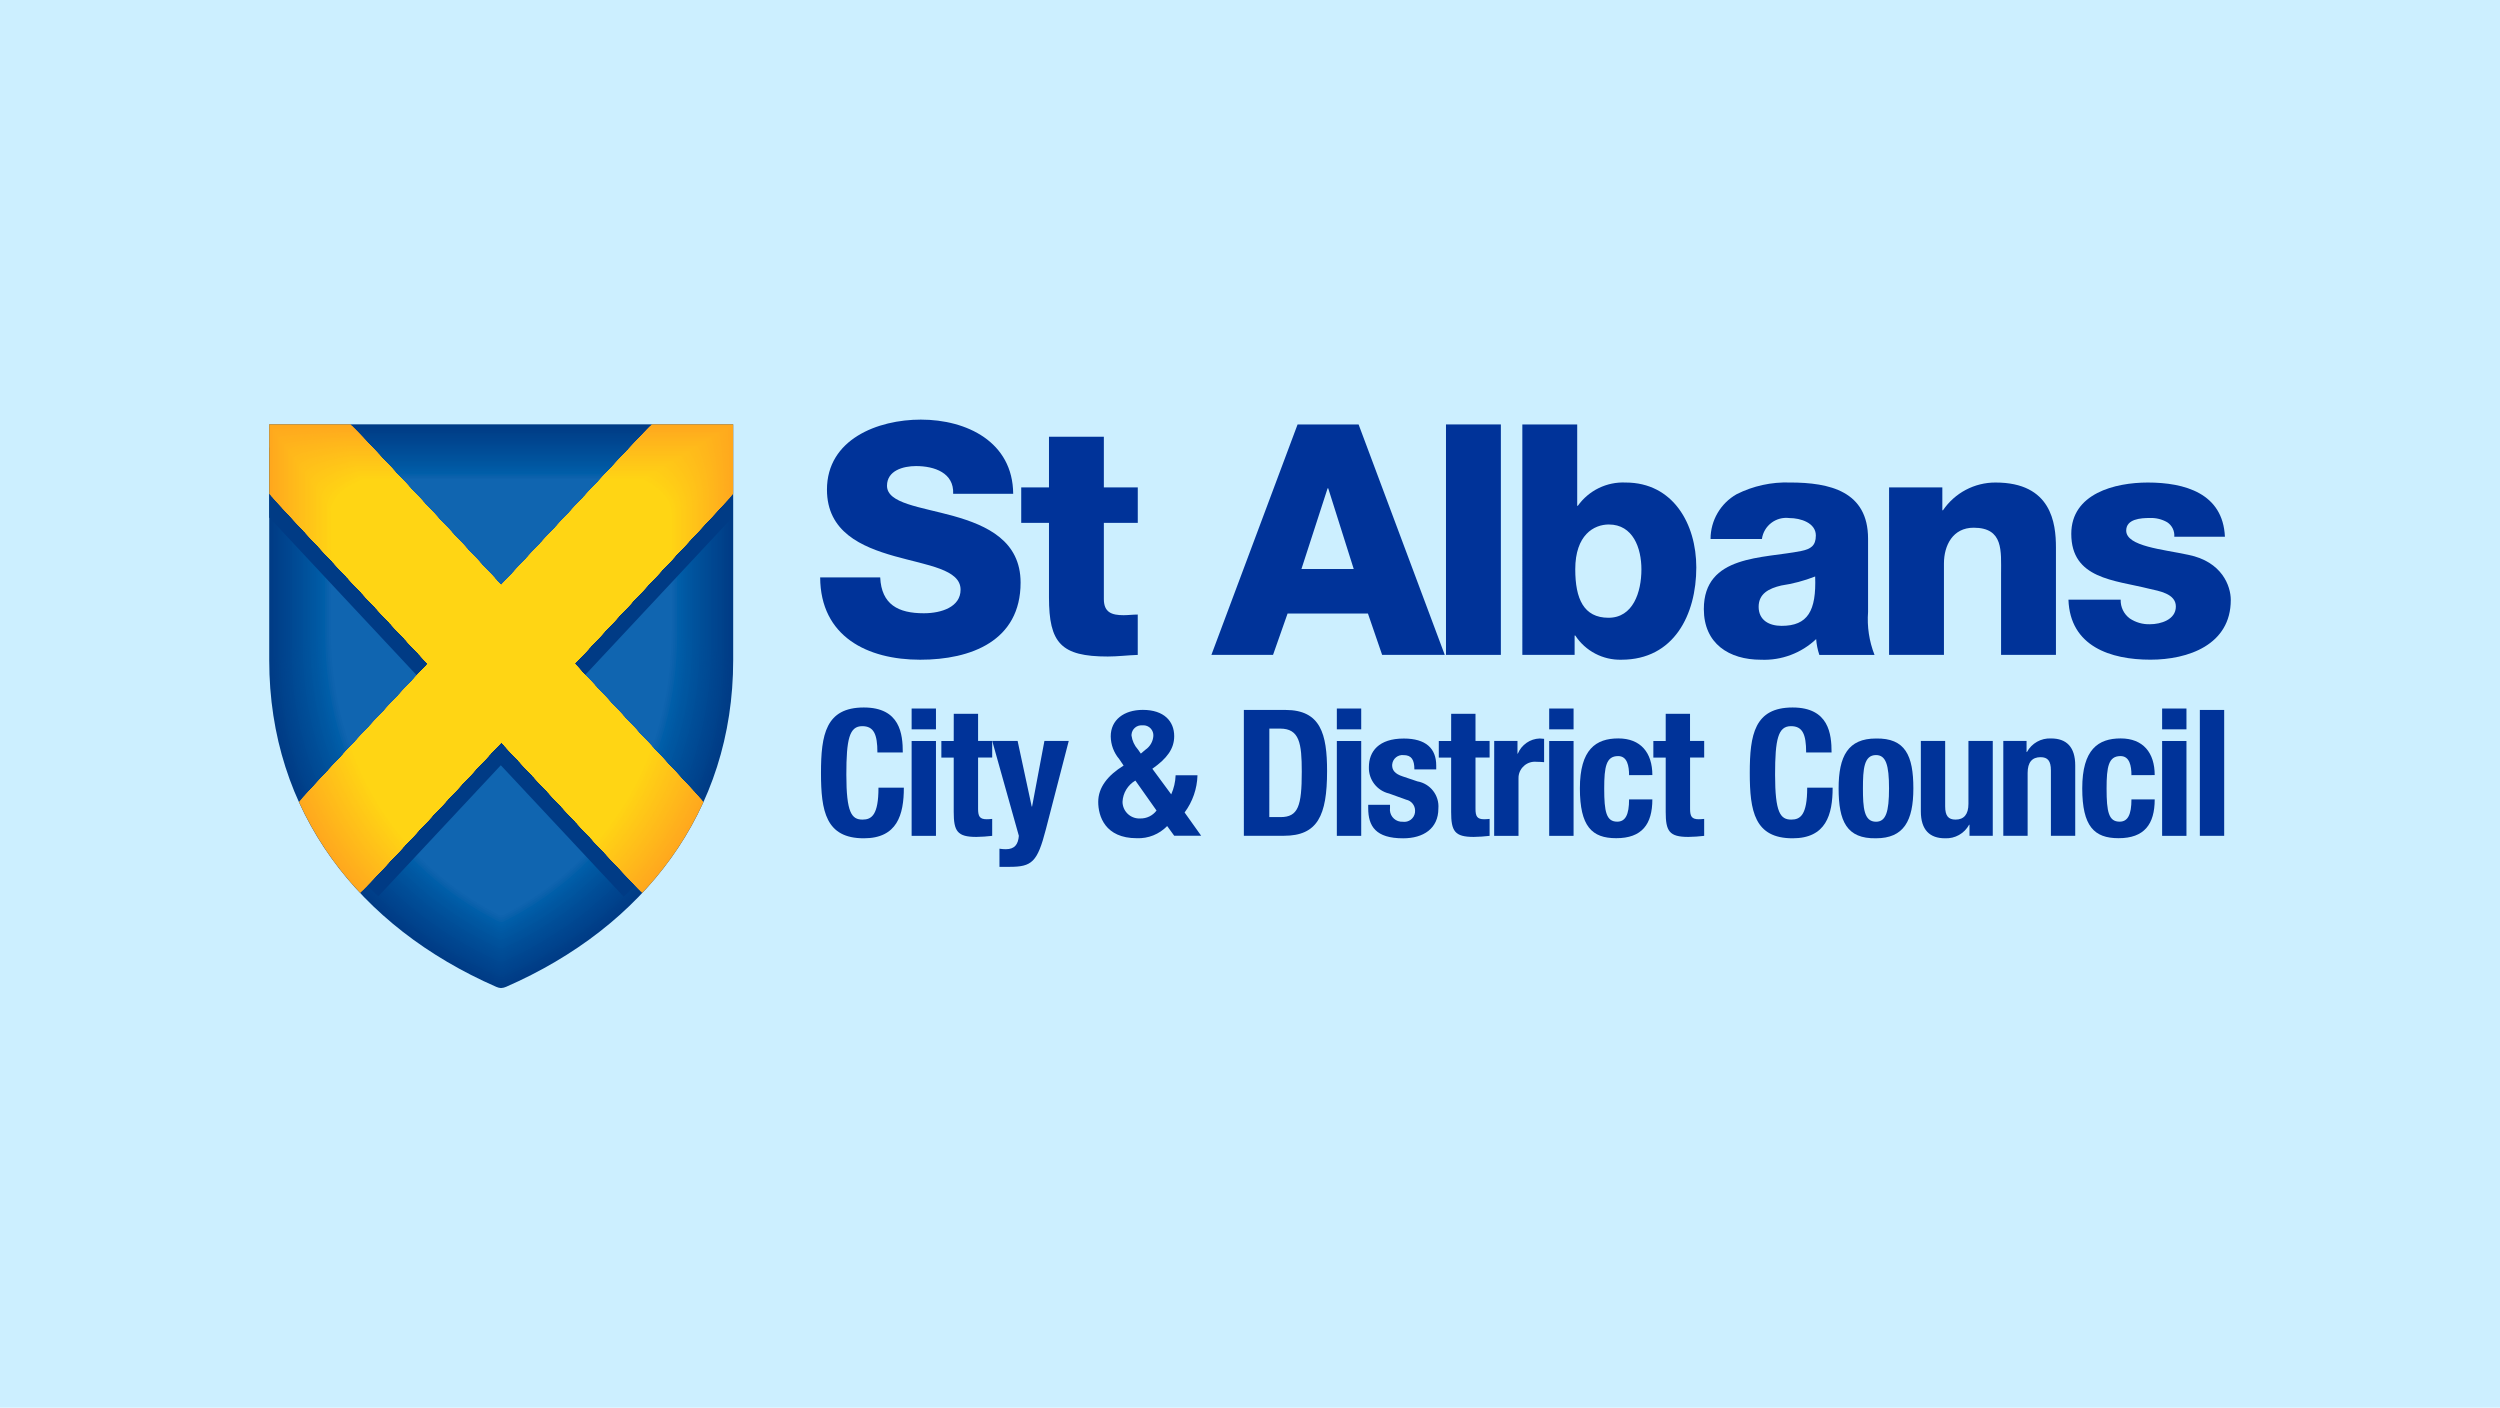 <?xml version="1.0" encoding="utf-8"?>
<!-- Generator: Adobe Illustrator 26.0.1, SVG Export Plug-In . SVG Version: 6.00 Build 0)  -->
<svg version="1.1"
	 id="svg9020" xmlns:cc="http://creativecommons.org/ns#" xmlns:dc="http://purl.org/dc/elements/1.1/" xmlns:inkscape="http://www.inkscape.org/namespaces/inkscape" xmlns:rdf="http://www.w3.org/1999/02/22-rdf-syntax-ns#" xmlns:sodipodi="http://sodipodi.sourceforge.net/DTD/sodipodi-0.dtd" xmlns:svg="http://www.w3.org/2000/svg"
	 xmlns="http://www.w3.org/2000/svg" xmlns:xlink="http://www.w3.org/1999/xlink" x="0px" y="0px" viewBox="0 0 650 366"
	 style="enable-background:new 0 0 650 366;" xml:space="preserve">
<style type="text/css">
	.st0{fill:#CCEFFF;}
	.st1{fill:#003B85;}
	.st2{fill:#003C86;}
	.st3{fill:#003D87;}
	.st4{fill:#003E88;}
	.st5{fill:#003F89;}
	.st6{fill:#00418A;}
	.st7{fill:#00428C;}
	.st8{fill:#00438D;}
	.st9{fill:#00448E;}
	.st10{fill:#00458F;}
	.st11{fill:#004690;}
	.st12{fill:#004791;}
	.st13{fill:#004993;}
	.st14{fill:#004A94;}
	.st15{fill:#004B95;}
	.st16{fill:#004C96;}
	.st17{fill:#004D97;}
	.st18{fill:#004E98;}
	.st19{fill:#00509A;}
	.st20{fill:#00519B;}
	.st21{fill:#00529C;}
	.st22{fill:#00539D;}
	.st23{fill:#00559F;}
	.st24{fill:#0056A0;}
	.st25{fill:#0057A1;}
	.st26{fill:#0058A3;}
	.st27{fill:#005AA4;}
	.st28{fill:#005BA6;}
	.st29{fill:#005DA7;}
	.st30{fill:#005EA9;}
	.st31{fill:#0760AA;}
	.st32{fill:#0B61AC;}
	.st33{fill:#0E63AE;}
	.st34{fill:#1065B0;}
	.st35{clip-path:url(#SVGID_00000084500044302257957570000015034532367053774748_);}
	.st36{fill:#FFA81D;}
	.st37{fill:#FFA91D;}
	.st38{fill:#FFAB1D;}
	.st39{fill:#FFAC1D;}
	.st40{fill:#FFAD1D;}
	.st41{fill:#FFAF1D;}
	.st42{fill:#FFB01C;}
	.st43{fill:#FFB11C;}
	.st44{fill:#FFB31C;}
	.st45{fill:#FFB41C;}
	.st46{fill:#FFB61B;}
	.st47{fill:#FFB71B;}
	.st48{fill:#FFB81B;}
	.st49{fill:#FFBA1B;}
	.st50{fill:#FFBB1A;}
	.st51{fill:#FFBC1A;}
	.st52{fill:#FFBE1A;}
	.st53{fill:#FFBF1A;}
	.st54{fill:#FFC019;}
	.st55{fill:#FFC219;}
	.st56{fill:#FFC319;}
	.st57{fill:#FFC418;}
	.st58{fill:#FFC618;}
	.st59{fill:#FFC718;}
	.st60{fill:#FFC817;}
	.st61{fill:#FFCA17;}
	.st62{fill:#FFCB17;}
	.st63{fill:#FFCC16;}
	.st64{fill:#FFCE16;}
	.st65{fill:#FFCF15;}
	.st66{fill:#FFD015;}
	.st67{fill:#FFD215;}
	.st68{fill:#FFD314;}
	.st69{fill:#FFD514;}
	.st70{fill:#003399;}
</style>
<rect y="0" class="st0" width="650" height="366"/>
<sodipodi:namedview  bordercolor="#666666" borderopacity="1.0" fit-margin-bottom="0.5" fit-margin-left="0.5" fit-margin-right="0.5" fit-margin-top="0.5" id="base" inkscape:current-layer="layer1" inkscape:cx="948.72287" inkscape:cy="823.71716" inkscape:document-units="px" inkscape:pageopacity="0.0" inkscape:pageshadow="2" inkscape:window-height="1028" inkscape:window-maximized="1" inkscape:window-width="1920" inkscape:window-x="-8" inkscape:window-y="-8" inkscape:zoom="0.35" pagecolor="#ffffff" showgrid="false">
	</sodipodi:namedview>
<g id="Group_6469" transform="translate(616.909 -131.895)">
	<path id="Path_567" class="st1" d="M-486.593,388.796c-0.436-0.024-0.864-0.129-1.263-0.309
		c-35.696-15.6-59.054-45.444-59.054-84.92v-61.344h120.63v61.331c0,39.476-23.355,69.32-59.051,84.92
		c-0.399,0.179-0.828,0.284-1.265,0.309"/>
	<path id="Path_568" class="st2" d="M-486.593,388.223c-0.433-0.024-0.859-0.128-1.254-0.306
		c-35.407-15.539-58.577-45.27-58.577-84.592v-60.647h119.662v60.647c0,39.321-23.156,69.049-58.577,84.592
		c-0.396,0.178-0.821,0.282-1.254,0.306"/>
	<path id="Path_569" class="st3" d="M-486.596,387.649c-0.429-0.024-0.851-0.126-1.243-0.303
		c-35.123-15.479-58.103-45.091-58.103-84.258v-59.985h118.692v59.985c0,39.167-22.977,68.779-58.103,84.258
		c-0.392,0.177-0.814,0.28-1.243,0.303"/>
	<path id="Path_570" class="st4" d="M-486.593,387.082c-0.426-0.024-0.844-0.128-1.232-0.306
		c-34.836-15.418-57.615-44.915-57.615-83.924v-59.313h117.71v59.313c0,39.01-22.79,68.506-57.615,83.924
		c-0.389,0.178-0.808,0.282-1.235,0.306"/>
	<path id="Path_571" class="st5" d="M-486.596,386.508c-0.423-0.024-0.838-0.127-1.224-0.303
		c-34.547-15.357-57.151-44.735-57.151-83.594v-58.635h116.751v58.635c0,38.869-22.605,68.236-57.151,83.594
		c-0.386,0.177-0.801,0.28-1.224,0.303"/>
	<path id="Path_572" class="st6" d="M-486.593,385.932c-0.42-0.024-0.831-0.127-1.213-0.303
		c-34.263-15.294-56.677-44.559-56.677-83.252v-57.97h115.781v57.962c0,38.704-22.417,67.969-56.677,83.252
		c-0.382,0.176-0.793,0.279-1.213,0.303"/>
	<path id="Path_573" class="st7" d="M-486.593,385.361c-0.417-0.024-0.826-0.127-1.205-0.303
		c-33.973-15.233-56.201-44.383-56.201-82.929v-57.289h114.81v57.289c0,38.549-22.227,67.696-56.201,82.929
		c-0.379,0.176-0.788,0.279-1.205,0.303"/>
	<path id="Path_574" class="st8" d="M-486.596,384.788c-0.413-0.024-0.818-0.126-1.194-0.3
		c-33.687-15.162-55.729-44.206-55.729-82.601V245.275h113.851v56.611c0,38.395-22.053,67.426-55.726,82.601
		c-0.375,0.175-0.78,0.277-1.194,0.3"/>
	<path id="Path_575" class="st9" d="M-486.593,384.214c-0.409-0.024-0.811-0.125-1.183-0.298
		c-33.4-15.112-55.252-44.024-55.252-82.268v-55.95h112.872v55.961c0,38.243-21.852,67.156-55.255,82.268
		c-0.372,0.173-0.773,0.274-1.183,0.298"/>
	<path id="Path_576" class="st10" d="M-486.596,383.641c-0.406-0.024-0.804-0.125-1.172-0.298
		c-33.113-15.052-54.778-43.85-54.778-81.937v-55.269h111.902v55.269c0,38.086-21.665,66.885-54.778,81.937
		c-0.369,0.173-0.768,0.274-1.174,0.298"/>
	<path id="Path_577" class="st11" d="M-486.593,383.065c-0.403-0.023-0.798-0.123-1.163-0.295
		c-32.827-14.991-54.307-43.669-54.307-81.598v-54.582h110.932v54.582c0,37.935-21.477,66.612-54.307,81.598
		c-0.365,0.172-0.76,0.272-1.163,0.295"/>
	<path id="Path_578" class="st12" d="M-486.593,382.497c-0.399-0.024-0.791-0.124-1.152-0.295
		c-32.529-14.93-53.83-43.495-53.83-81.272v-53.923h109.964v53.926c0,37.767-21.29,66.342-53.83,81.272
		c-0.362,0.171-0.753,0.271-1.152,0.295"/>
	<path id="Path_579" class="st13" d="M-486.593,381.921c-0.396-0.024-0.783-0.124-1.141-0.295
		c-32.253-14.867-53.353-43.316-53.353-80.942V247.439h108.994v53.248c0,37.626-21.102,66.072-53.355,80.942
		c-0.358,0.171-0.745,0.271-1.141,0.295"/>
	<path id="Path_580" class="st14" d="M-486.593,381.35c-0.393-0.024-0.778-0.124-1.133-0.295
		c-31.977-14.806-52.879-43.139-52.879-80.611v-52.57h108.023v52.573c0,37.472-20.912,65.805-52.879,80.611
		c-0.355,0.171-0.74,0.271-1.133,0.295"/>
	<path id="Path_581" class="st15" d="M-486.596,380.777c-0.389-0.024-0.77-0.123-1.122-0.292
		c-31.68-14.748-52.405-42.96-52.405-80.277v-51.9h107.053v51.895c0,37.317-20.727,65.529-52.405,80.277
		c-0.351,0.169-0.733,0.269-1.122,0.292"/>
	<path id="Path_582" class="st16" d="M-486.593,380.204c-0.383-0.024-0.757-0.123-1.103-0.289
		c-31.393-14.685-51.93-42.784-51.93-79.944v-51.23h106.08v51.227c0,37.163-20.537,65.262-51.928,79.944
		c-0.345,0.167-0.72,0.265-1.103,0.289"/>
	<path id="Path_583" class="st17" d="M-486.593,379.633c-0.383-0.023-0.758-0.122-1.103-0.289
		c-31.104-14.624-51.456-42.605-51.456-79.616v-50.552h105.112v50.555c0,37.011-20.35,64.992-51.456,79.616
		c-0.345,0.168-0.72,0.267-1.103,0.289"/>
	<path id="Path_584" class="st18" d="M-486.593,379.057c-0.382-0.018-0.757-0.112-1.103-0.276
		c-30.82-14.566-50.979-42.428-50.979-79.282v-49.893h104.142v49.882c0,36.854-20.162,64.716-50.982,79.282
		c-0.346,0.164-0.721,0.258-1.103,0.276"/>
	<path id="Path_585" class="st19" d="M-486.593,378.486c-0.375-0.02-0.742-0.113-1.081-0.276
		c-30.53-14.503-50.505-42.249-50.505-78.951v-49.218h103.174v49.204c0,36.703-19.975,64.448-50.508,78.951
		c-0.339,0.162-0.706,0.256-1.081,0.276"/>
	<path id="Path_586" class="st20" d="M-486.596,377.913c-0.371-0.02-0.735-0.114-1.07-0.276
		c-30.244-14.445-50.031-42.075-50.031-78.621v-48.542h102.204v48.534c0,36.545-19.787,64.175-50.031,78.621
		c-0.335,0.162-0.698,0.256-1.07,0.276"/>
	<path id="Path_587" class="st21" d="M-486.59,377.339c-0.369-0.02-0.73-0.114-1.061-0.276
		c-29.957-14.382-49.554-41.902-49.554-78.29v-47.867h101.234v47.859c0,36.388-19.597,63.905-49.557,78.29
		c-0.332,0.162-0.693,0.256-1.061,0.276"/>
	<path id="Path_588" class="st22" d="M-486.596,376.766c-0.365-0.021-0.722-0.114-1.05-0.276
		c-29.67-14.321-49.069-41.717-49.069-77.959v-47.192h100.263v47.183c0,36.239-19.413,63.638-49.069,77.959
		c-0.328,0.161-0.685,0.255-1.05,0.276"/>
	<path id="Path_589" class="st23" d="M-486.593,376.193c-0.361-0.022-0.715-0.116-1.039-0.276
		c-29.384-14.26-48.606-41.543-48.606-77.628v-46.514h99.293v46.511c0,36.085-19.222,63.365-48.606,77.628
		c-0.325,0.161-0.678,0.254-1.039,0.276"/>
	<path id="Path_590" class="st24" d="M-486.593,375.622c-0.359-0.021-0.71-0.115-1.031-0.276
		c-29.985-13.904-48.882-44.252-48.129-77.295V252.208h98.323v45.838c0.752,33.043-18.146,63.392-48.132,77.295
		c-0.322,0.161-0.672,0.255-1.031,0.276"/>
	<path id="Path_591" class="st25" d="M-486.596,375.049c-0.355-0.021-0.703-0.115-1.02-0.276
		c-28.81-14.136-47.658-41.185-47.658-76.961v-45.16h97.35v45.154c0,35.776-18.847,62.825-47.658,76.961
		c-0.318,0.161-0.665,0.255-1.02,0.276"/>
	<path id="Path_592" class="st26" d="M-486.593,374.475c-0.352-0.022-0.695-0.116-1.009-0.276
		c-28.521-14.076-47.184-41.008-47.184-76.636v-44.493h96.382v44.493c0,35.622-18.657,62.552-47.183,76.636
		c-0.314,0.16-0.657,0.254-1.009,0.276"/>
	<path id="Path_593" class="st27" d="M-486.593,373.902c-0.348-0.022-0.688-0.116-0.998-0.276
		c-28.237-14.015-46.709-40.832-46.709-76.299v-43.831h95.414v43.831c0,35.468-18.47,62.282-46.709,76.299
		c-0.31,0.159-0.65,0.253-0.998,0.276"/>
	<path id="Path_594" class="st28" d="M-486.593,373.328c-0.345-0.023-0.682-0.117-0.99-0.276
		c-27.95-13.954-46.232-40.653-46.232-75.966v-43.148h94.444v43.148c0,35.313-18.285,62.012-46.235,75.966
		c-0.307,0.159-0.644,0.253-0.99,0.276"/>
	<path id="Path_595" class="st29" d="M-486.593,372.755c-0.342-0.023-0.675-0.117-0.979-0.276
		c-27.663-13.894-45.761-40.476-45.761-75.635v-42.469h93.474v42.469c0,35.159-18.095,61.75-45.761,75.635
		c-0.304,0.159-0.637,0.252-0.979,0.276"/>
	<path id="Path_596" class="st30" d="M-486.596,372.182c-0.338-0.024-0.668-0.118-0.968-0.276
		c-27.377-13.833-45.284-40.3-45.284-75.304v-41.794h92.506v41.797c0,35.01-17.918,61.474-45.284,75.304
		c-0.3,0.158-0.629,0.252-0.968,0.276"/>
	<path id="Path_597" class="st31" d="M-486.593,371.608c-0.336-0.024-0.662-0.118-0.959-0.276
		c-27.09-13.783-44.807-40.123-44.807-74.982v-41.11h91.522v41.124c0,34.85-17.72,61.198-44.81,74.982
		c-0.297,0.158-0.624,0.252-0.959,0.276"/>
	<path id="Path_598" class="st32" d="M-486.596,371.038c-0.332-0.024-0.655-0.118-0.948-0.276
		c-26.8-13.712-44.333-39.942-44.333-74.643v-40.443h90.562v40.449c0,34.698-17.532,60.923-44.333,74.643
		c-0.293,0.158-0.616,0.252-0.948,0.276"/>
	<path id="Path_599" class="st33" d="M-486.596,370.464c-0.328-0.025-0.648-0.119-0.937-0.276
		c-26.514-13.651-43.859-39.768-43.859-74.309v-39.771h89.592v39.776c0,34.544-17.345,60.647-43.859,74.309
		c-0.29,0.157-0.609,0.251-0.937,0.276"/>
	<path id="Path_600" class="st34" d="M-486.584,369.891c-0.326-0.025-0.642-0.119-0.929-0.276
		c-26.227-13.588-43.385-39.586-43.385-73.976v-39.098h88.624v39.103c0,34.39-17.158,60.388-43.385,73.976
		c-0.286,0.157-0.603,0.251-0.929,0.276"/>
	<path id="Path_601" class="st1" d="M-486.703,290.148l-39.167-41.902h-21.039v18.194l41.188,44.071l-30.299,32.421
		c4.617,8.219,10.511,15.651,17.461,22.02l31.859-34.089l31.961,34.183c6.957-6.357,12.861-13.778,17.494-21.985
		l-30.434-32.565l41.292-44.179v-18.076h-21.147"/>
	<g id="Group_6468" transform="translate(-616.909 132.347)">
		<g>
			<defs>
				<path id="SVGID_1_" d="M169.483,109.876l-39.17,41.902l-39.167-41.902H70v18.078l41.295,44.181l-33.574,35.922
					c3.969,8.71,9.352,16.703,15.931,23.655l36.664-39.225l36.664,39.228c6.58-6.952,11.963-14.945,15.931-23.655
					l-33.576-35.925l41.298-44.187v-18.073"/>
			</defs>
			<clipPath id="SVGID_00000122713176484899814570000007929717856205092482_">
				<use xlink:href="#SVGID_1_"  style="overflow:visible;"/>
			</clipPath>
			
				<g id="Group_6467" transform="translate(0 0)" style="clip-path:url(#SVGID_00000122713176484899814570000007929717856205092482_);">
				<path id="Path_602" class="st36" d="M130.316,256.449c-0.436-0.024-0.864-0.129-1.263-0.309
					C93.357,240.54,70,210.696,70,171.221v-61.344h120.63v61.331c0,39.476-23.355,69.32-59.051,84.92
					c-0.399,0.179-0.828,0.284-1.265,0.309"/>
				<path id="Path_603" class="st37" d="M70.485,110.571c0-0.16,17.133-0.248,17.133-0.248h102.298
					c0,0,0.232,7.002,0.232,17.158v43.501c0,39.321-23.156,69.049-58.577,84.592c-0.396,0.178-0.821,0.282-1.254,0.306
					c-0.433-0.024-0.859-0.128-1.254-0.306c-35.407-15.539-58.577-45.27-58.577-84.592V110.571"/>
				<path id="Path_604" class="st38" d="M70.968,111.252c0-0.317,16.854-0.496,16.854-0.496h101.377
					c0,0,0.46,6.892,0.46,16.89v43.093c0,39.167-22.977,68.779-58.103,84.258
					c-0.392,0.177-0.814,0.28-1.243,0.303c-0.43-0.024-0.851-0.126-1.243-0.303
					c-35.123-15.479-58.103-45.091-58.103-84.258V111.252"/>
				<path id="Path_605" class="st39" d="M71.447,111.936c0-0.477,16.573-0.747,16.573-0.747h100.459
					c0,0,0.689,6.757,0.689,16.626v42.687c0,39.01-22.79,68.506-57.615,83.924
					c-0.389,0.178-0.808,0.282-1.235,0.306c-0.426-0.024-0.844-0.128-1.232-0.306
					c-34.836-15.418-57.615-44.915-57.615-83.924v-58.566"/>
				<path id="Path_606" class="st40" d="M71.938,112.617c0-0.637,16.295-0.992,16.295-0.992h99.538
					c0.646,5.428,0.954,10.892,0.921,16.358v42.279c0,38.869-22.605,68.236-57.151,83.594
					c-0.386,0.177-0.801,0.28-1.224,0.303c-0.423-0.024-0.838-0.127-1.224-0.303
					c-34.547-15.357-57.151-44.735-57.151-83.594v-57.645"/>
				<path id="Path_607" class="st41" d="M72.423,113.297c0-0.794,16.016-1.24,16.016-1.24h98.615
					c0.809,5.325,1.194,10.705,1.152,16.091v41.871c0,38.704-22.415,67.969-56.677,83.252
					c-0.382,0.176-0.793,0.279-1.213,0.303c-0.42-0.024-0.831-0.127-1.213-0.303
					c-34.263-15.294-56.677-44.559-56.677-83.252c0-24.871,0-55.685,0-56.721"/>
				<path id="Path_608" class="st42" d="M72.911,113.981c0-0.954,15.735-1.489,15.735-1.489h97.694
					c0.967,5.218,1.428,10.517,1.378,15.823v41.466c0,38.549-22.227,67.696-56.2,82.929
					c-0.379,0.176-0.788,0.279-1.205,0.303c-0.417-0.024-0.826-0.127-1.205-0.303
					c-33.973-15.233-56.2-44.383-56.2-82.929V113.981"/>
				<path id="Path_609" class="st43" d="M73.394,114.659c0-1.103,15.454-1.734,15.454-1.734h96.776
					c1.128,5.107,1.669,10.326,1.613,15.556v41.055c0,38.395-22.053,67.426-55.726,82.601
					c-0.375,0.175-0.78,0.277-1.194,0.3c-0.413-0.024-0.818-0.126-1.194-0.3
					c-33.687-15.162-55.729-44.206-55.729-82.601v-54.877"/>
				<path id="Path_610" class="st44" d="M73.882,115.346c0-1.274,15.162-1.985,15.162-1.985h95.855
					c1.285,4.994,1.904,10.135,1.841,15.291v40.661c0,38.243-21.852,67.156-55.255,82.268
					c-0.372,0.173-0.773,0.274-1.183,0.298c-0.409-0.024-0.811-0.125-1.183-0.298
					c-33.4-15.112-55.252-44.024-55.252-82.268v-53.968"/>
				<path id="Path_611" class="st45" d="M74.364,116.024c0-1.431,14.886-2.233,14.886-2.233h94.938
					c1.44,4.876,2.138,9.94,2.07,15.024v40.248c0,38.086-21.665,66.885-54.778,81.937
					c-0.369,0.173-0.768,0.274-1.174,0.298c-0.406-0.024-0.804-0.125-1.172-0.298
					c-33.113-15.052-54.778-43.85-54.778-81.937c0-23.217,0-51.167,0-53.036"/>
				<path id="Path_612" class="st46" d="M74.849,116.707c0-1.591,14.61-2.481,14.61-2.481h94.003
					c1.596,4.754,2.374,9.745,2.302,14.759v39.837c0,37.935-21.477,66.612-54.307,81.598
					c-0.365,0.172-0.76,0.272-1.163,0.295c-0.403-0.023-0.798-0.123-1.163-0.295
					c-32.827-14.991-54.307-43.669-54.307-81.598v-52.101"/>
				<path id="Path_613" class="st47" d="M75.332,117.386c0-1.75,14.335-2.729,14.335-2.729h93.096
					c1.747,4.63,2.606,9.547,2.531,14.495v39.421c0,37.767-21.29,66.342-53.83,81.272
					c-0.362,0.171-0.753,0.271-1.152,0.295c-0.399-0.024-0.791-0.124-1.152-0.295
					c-32.529-14.93-53.83-43.495-53.83-81.272v-51.186"/>
				<path id="Path_614" class="st48" d="M75.819,118.069c0-1.908,14.059-2.977,14.059-2.977h92.175
					c1.895,4.5,2.834,9.345,2.757,14.227V168.34c0,37.626-21.102,66.072-53.355,80.942
					c-0.358,0.171-0.745,0.271-1.141,0.295c-0.396-0.024-0.783-0.124-1.141-0.295
					C96.919,234.415,75.819,205.966,75.819,168.34V118.069"/>
				<path id="Path_615" class="st49" d="M76.305,118.75c0-2.065,13.783-3.225,13.783-3.225h91.246
					c2.043,4.366,3.066,9.14,2.991,13.96v38.613c0,37.472-20.912,65.805-52.879,80.611
					c-0.355,0.171-0.74,0.271-1.133,0.295c-0.393-0.024-0.778-0.124-1.133-0.295
					c-31.977-14.806-52.879-43.139-52.879-80.611v-49.345"/>
				<path id="Path_616" class="st50" d="M76.787,119.431c0-2.225,13.508-3.471,13.508-3.471h90.334
					c2.186,4.229,3.293,8.932,3.223,13.692v38.202c0,37.317-20.727,65.529-52.405,80.277
					c-0.351,0.169-0.733,0.269-1.122,0.292c-0.389-0.024-0.77-0.123-1.122-0.292
					c-31.68-14.748-52.405-42.96-52.405-80.277c0-21.149,0-45.524,0-48.429"/>
				<path id="Path_617" class="st51" d="M77.272,120.115c0-2.385,13.232-3.721,13.232-3.721h89.41
					c2.325,4.088,3.517,8.722,3.454,13.425v37.802c0,37.163-20.537,65.262-51.928,79.944
					c-0.345,0.167-0.72,0.265-1.103,0.289c-0.383-0.024-0.757-0.123-1.103-0.289
					c-31.393-14.685-51.93-42.784-51.93-79.944c0-20.736,0-44.383,0-47.506"/>
				<path id="Path_618" class="st52" d="M77.76,120.796c0-2.544,12.94-3.97,12.94-3.97h88.489
					c2.458,3.946,3.736,8.512,3.683,13.16v37.392c0,37.011-20.35,64.992-51.456,79.616
					c-0.345,0.168-0.72,0.267-1.103,0.289c-0.383-0.023-0.758-0.122-1.103-0.289
					c-31.104-14.624-51.456-42.605-51.456-79.616v-46.588"/>
				<path id="Path_619" class="st53" d="M78.243,121.477c0-2.701,12.659-4.218,12.659-4.218h87.572
					c2.587,3.799,3.952,8.297,3.912,12.893v36.986c0,36.854-20.162,64.716-50.982,79.282
					c-0.346,0.164-0.721,0.258-1.103,0.276c-0.382-0.018-0.757-0.112-1.103-0.276
					c-30.82-14.566-50.979-42.428-50.979-79.282c0-19.909,0-42.136,0-45.664"/>
				<path id="Path_620" class="st54" d="M78.73,122.16c0-2.861,12.38-4.466,12.38-4.466h86.651
					c2.71,3.65,4.161,8.08,4.135,12.626v36.578c0,36.703-19.975,64.448-50.508,78.951
					c-0.339,0.163-0.706,0.256-1.081,0.276c-0.375-0.02-0.742-0.113-1.081-0.276
					c-30.53-14.503-50.505-42.249-50.505-78.951v-44.741"/>
				<path id="Path_621" class="st55" d="M79.216,122.838c0-3.019,12.102-4.711,12.102-4.711h85.733
					c2.831,3.498,4.375,7.861,4.372,12.361v36.173c0,36.545-19.787,64.176-50.031,78.621
					c-0.335,0.162-0.698,0.256-1.07,0.276c-0.371-0.02-0.735-0.114-1.07-0.276
					c-30.244-14.445-50.031-42.075-50.031-78.621c0-19.082,0-39.878,0-43.831"/>
				<path id="Path_622" class="st56" d="M79.698,123.522c0-3.179,11.821-4.962,11.821-4.962h84.809
					c2.944,3.343,4.579,7.639,4.604,12.094v35.763c0,36.388-19.597,63.905-49.557,78.29
					c-0.332,0.162-0.693,0.256-1.061,0.276c-0.369-0.02-0.73-0.114-1.061-0.276
					c-29.957-14.382-49.554-41.902-49.554-78.29c0-18.666,0-38.748,0-42.897"/>
				<path id="Path_623" class="st57" d="M80.183,124.203c0-3.338,11.542-5.21,11.542-5.21h83.889
					c3.051,3.187,4.78,7.414,4.835,11.826v35.357c0,36.239-19.413,63.638-49.069,77.959
					c-0.328,0.161-0.685,0.255-1.05,0.276c-0.365-0.021-0.722-0.114-1.05-0.276
					c-29.67-14.321-49.069-41.717-49.069-77.959c0-18.252,0-37.618,0-41.973"/>
				<path id="Path_624" class="st58" d="M80.665,124.884c0-3.495,11.264-5.458,11.264-5.458h82.976
					c3.151,3.032,4.972,7.189,5.064,11.562v34.949c0,36.085-19.222,63.365-48.606,77.628
					c-0.325,0.161-0.678,0.254-1.039,0.276c-0.361-0.022-0.715-0.116-1.039-0.276
					c-29.384-14.26-48.606-41.543-48.606-77.628c0-17.841,0-36.49,0-41.055"/>
				<path id="Path_625" class="st59" d="M81.154,125.567c0-3.658,10.98-5.706,10.98-5.706h82.061
					c3.248,2.877,5.164,6.966,5.296,11.302v34.544c0.752,33.043-18.146,63.392-48.132,77.295
					c-0.322,0.161-0.672,0.255-1.031,0.276c-0.359-0.021-0.71-0.115-1.031-0.276
					c-29.985-13.904-48.882-44.252-48.129-77.295c0-17.425,0-35.357,0-40.129"/>
				<path id="Path_626" class="st60" d="M81.636,126.248c0-3.815,10.704-5.954,10.704-5.954h81.132
					c3.328,2.72,5.335,6.732,5.513,11.027v34.139c0,35.776-18.847,62.825-47.658,76.961
					c-0.318,0.161-0.665,0.255-1.02,0.276c-0.355-0.021-0.703-0.115-1.02-0.276
					c-28.81-14.136-47.658-41.185-47.658-76.961v-39.211"/>
				<path id="Path_627" class="st61" d="M82.124,126.929c0-3.975,10.42-6.202,10.42-6.202h80.219
					c3.409,2.56,5.515,6.494,5.753,10.751v33.731c0,35.622-18.657,62.552-47.184,76.636
					c-0.314,0.16-0.657,0.254-1.009,0.276c-0.352-0.022-0.695-0.116-1.009-0.276
					c-28.521-14.076-47.183-41.008-47.183-76.636v-38.29"/>
				<path id="Path_628" class="st62" d="M82.609,127.61c0-4.135,10.145-6.451,10.145-6.451h79.279
					c3.488,2.407,5.691,6.27,5.985,10.498v33.323c0,35.468-18.47,62.282-46.709,76.299
					c-0.31,0.159-0.65,0.253-0.998,0.276c-0.348-0.023-0.688-0.116-0.998-0.276
					c-28.237-14.015-46.709-40.832-46.709-76.299v-37.37"/>
				<path id="Path_629" class="st63" d="M83.097,128.291c0-4.292,9.866-6.699,9.866-6.699h78.348
					c3.555,2.253,5.855,6.037,6.216,10.23v32.915c0,35.313-18.285,62.012-46.235,75.966
					c-0.307,0.159-0.644,0.253-0.99,0.276c-0.345-0.023-0.682-0.117-0.99-0.276
					c-27.95-13.954-46.232-40.653-46.232-75.966c0-15.774,0-30.842,0-36.449"/>
				<path id="Path_630" class="st64" d="M83.577,128.975c0-4.449,9.585-6.947,9.585-6.947h77.444
					c0,0,6.445,3.716,6.445,9.963v32.51c0,35.159-18.095,61.75-45.761,75.635
					c-0.304,0.158-0.637,0.252-0.979,0.276c-0.342-0.023-0.675-0.117-0.979-0.276
					c-27.663-13.894-45.761-40.476-45.761-75.635c0-15.357,0-29.714,0-35.525"/>
				<path id="Path_631" class="st65" d="M84.062,129.655c0-4.609,9.304-7.195,9.304-7.195h76.525
					c0,0,6.677,3.584,6.677,9.695v32.099c0,35.01-17.918,61.474-45.284,75.304c-0.3,0.158-0.629,0.252-0.968,0.276
					c-0.338-0.024-0.668-0.118-0.968-0.276c-27.377-13.833-45.284-40.3-45.284-75.304v-34.599"/>
				<path id="Path_632" class="st66" d="M84.547,130.337c0-4.766,9.025-7.443,9.025-7.443h75.605
					c0,0,6.905,3.471,6.905,9.431v31.702c0,34.85-17.72,61.198-44.81,74.982c-0.297,0.158-0.624,0.252-0.959,0.276
					c-0.336-0.024-0.662-0.118-0.959-0.276c-27.09-13.783-44.807-40.123-44.807-74.982c0-14.53,0-27.457,0-33.681"/>
				<path id="Path_633" class="st67" d="M85.032,131.017c0-4.929,8.747-7.691,8.747-7.691h74.681
					c0,0,7.137,3.349,7.137,9.163v31.286c0,34.698-17.532,60.923-44.333,74.643c-0.293,0.158-0.616,0.252-0.948,0.276
					c-0.332-0.024-0.655-0.118-0.948-0.276c-26.8-13.712-44.333-39.942-44.333-74.643v-32.758"/>
				<path id="Path_634" class="st68" d="M85.517,131.701c0-5.086,8.466-7.939,8.466-7.939h73.763
					c0,0,7.366,3.228,7.366,8.896v30.875c0,34.544-17.345,60.647-43.859,74.309c-0.29,0.157-0.609,0.251-0.937,0.276
					c-0.328-0.025-0.648-0.119-0.937-0.276C102.865,224.19,85.52,198.074,85.52,163.532V131.701"/>
				<path id="Path_635" class="st69" d="M130.325,237.544c-0.326-0.025-0.642-0.119-0.929-0.276
					c-26.227-13.588-43.385-39.586-43.385-73.976c0-13.29,0-24.069,0-30.916c0-5.238,8.185-8.187,8.185-8.187h72.843
					c0,0,7.597,3.107,7.597,8.631v30.478c0,34.39-17.158,60.388-43.385,73.976
					c-0.286,0.157-0.603,0.251-0.929,0.276"/>
			</g>
		</g>
	</g>
	<path id="Path_637" class="st70" d="M-388.055,282.027c0.336,7.049,4.686,9.315,11.327,9.315
		c4.686,0,9.569-1.679,9.569-6.125c0-5.287-8.562-6.293-17.204-8.728c-8.559-2.431-17.538-6.293-17.538-17.287
		c0-13.089,13.174-18.208,24.419-18.208c11.917,0,23.917,5.789,24.002,19.297h-15.608
		c0.251-5.453-4.868-7.217-9.648-7.217c-3.36,0-7.553,1.174-7.553,5.119c0,4.615,8.642,5.455,17.367,7.887
		c8.642,2.437,17.367,6.464,17.367,17.29c0,15.189-12.923,20.055-26.1,20.055
		c-13.761,0-25.929-6.04-26.012-21.397"/>
	<path id="Path_638" class="st70" d="M-321.087,267.847h-8.821v19.807c0,3.44,2.015,4.193,5.122,4.193
		c1.174,0,2.434-0.168,3.691-0.168v10.492c-2.602,0.083-5.202,0.419-7.807,0.419c-12.168,0-15.272-3.526-15.272-15.357
		v-19.385h-7.217v-9.235h7.217v-13.174h14.266v13.174h8.821"/>
	<path id="Path_639" class="st70" d="M-279.538,242.248h15.862l22.404,59.919h-16.281l-3.691-10.751h-20.896l-3.779,10.751
		h-16.027 M-278.535,279.838h13.596l-6.63-20.978h-0.165L-278.535,279.838z"/>
	<rect id="Rectangle_3260" x="-240.953" y="242.248" class="st70" width="14.269" height="59.916"/>
	<path id="Path_640" class="st70" d="M-221.102,242.248h14.266v21.149h0.168c2.846-3.991,7.522-6.268,12.419-6.045
		c12.336,0,18.379,10.751,18.379,22.073c0,12.251-5.789,23.997-19.468,23.997c-4.819,0.123-9.359-2.257-12-6.291
		h-0.171v5.034h-13.593 M-207.341,279.926c0,7.636,2.183,12.587,8.642,12.587c6.376,0,8.559-6.63,8.559-12.587
		c0-5.538-2.183-11.664-8.474-11.664c-3.857,0.003-8.728,2.688-8.728,11.666L-207.341,279.926z"/>
	<path id="Path_641" class="st70" d="M-172.166,272.037c-0.001-4.827,2.596-9.281,6.798-11.658
		c4.29-2.152,9.05-3.194,13.847-3.032c10.324,0,20.308,2.266,20.308,14.61v19.051
		c-0.286,3.8,0.288,7.614,1.679,11.162h-14.348c-0.444-1.332-0.722-2.713-0.827-4.113
		c-3.86,3.658-9.038,5.595-14.351,5.37c-8.309,0-14.853-4.193-14.853-13.174c0-14.18,15.437-13.089,25.345-15.104
		c2.431-0.502,3.777-1.343,3.777-4.027c0-3.272-3.948-4.532-6.892-4.532c-3.471-0.446-6.654,1.986-7.134,5.453
		 M-153.698,294.617c6.795,0,9.061-3.859,8.73-12.838c-2.842,1.113-5.802,1.901-8.821,2.349
		c-3.189,0.755-5.875,2.098-5.875,5.541c0.014,3.515,2.77,4.946,5.96,4.946L-153.698,294.617z"/>
	<path id="Path_642" class="st70" d="M-125.749,258.612h13.847v5.96h0.165c3.075-4.533,8.204-7.24,13.681-7.22
		c14.517,0,15.691,10.575,15.691,16.868v27.945h-14.266v-21.064c0-5.957,0.673-12-7.134-12
		c-5.37,0-7.719,4.532-7.719,9.315v23.749h-14.266"/>
	<path id="Path_643" class="st70" d="M-65.534,287.816c-0.059,1.909,0.818,3.727,2.349,4.868
		c1.558,1.048,3.408,1.578,5.285,1.513c2.771,0,6.713-1.174,6.713-4.617c0-3.358-4.447-4.03-6.963-4.615
		c-8.979-2.266-20.226-2.517-20.226-14.266c0-10.475,11.33-13.345,19.89-13.345
		c9.566,0,19.55,2.771,20.055,14.1h-13.163c0.126-1.502-0.582-2.952-1.844-3.777
		c-1.376-0.786-2.946-1.168-4.529-1.103c-2.349,0-6.128,0.251-6.128,3.275c0,4.11,9.569,4.868,16.113,6.293
		c8.821,1.762,11.076,8.14,11.076,11.749c0,11.664-11.076,15.523-20.896,15.523
		c-10.321,0-20.893-3.44-21.312-15.608"/>
	<path id="Path_644" class="st70" d="M-388.783,327.529c0-4.769-0.965-6.831-3.942-6.831c-3.347,0-4.135,3.344-4.135,12.606
		c0,9.902,1.378,11.688,4.218,11.688c2.385,0,4.135-1.238,4.135-8.295h6.599c0,7.057-1.742,13.155-10.404,13.155
		c-9.899,0-11.14-7.06-11.14-17.006s1.238-17.006,11.14-17.006c9.442,0,10.128,6.922,10.128,11.691"/>
	<path id="Path_645" class="st70" d="M-379.887,316.111h6.327v5.411h-6.327 M-379.887,324.554h6.327v24.661h-6.327
		V324.554z"/>
	<path id="Path_646" class="st70" d="M-368.932,317.486h6.324v7.06h3.669v4.309h-3.669v13.34
		c0,1.93,0.414,2.704,2.247,2.704c0.475-0.004,0.949-0.034,1.42-0.091v4.411c-1.373,0.163-2.753,0.255-4.135,0.276
		c-4.962,0-5.866-1.513-5.866-6.511v-14.117h-3.212v-4.309h3.212"/>
	<path id="Path_647" class="st70" d="M-357.053,352.554c0.546,0.092,1.1,0.138,1.654,0.138
		c2.338,0,3.212-1.285,3.391-3.485l-6.922-24.661h6.602l3.666,17.053h0.091l3.209-17.053h6.324l-5.957,23.01
		c-2.205,8.526-3.619,9.72-9.489,9.72h-2.567"/>
	<path id="Path_648" class="st70" d="M-312.392,338.429c0.695-1.566,1.083-3.25,1.144-4.962h5.684
		c-0.095,3.492-1.264,6.869-3.347,9.673l4.309,6.051h-7.01l-1.833-2.522c-2.059,2.128-4.928,3.279-7.887,3.162
		c-8.295,0-10.037-5.775-10.037-9.442c0-3.804,2.52-6.922,6.599-9.442l-1.144-1.695
		c-1.403-1.653-2.183-3.745-2.205-5.913c0-4.262,3.438-6.875,8.342-6.875c5.593,0,8.162,3.032,8.162,6.828
		c0,3.256-1.833,5.775-5.684,8.48 M-321.71,334.842c-1.986,1.159-3.246,3.249-3.344,5.546
		c0.03,2.413,2.011,4.344,4.424,4.314c0.053-0.001,0.107-0.002,0.16-0.005c1.671,0.044,3.259-0.725,4.262-2.062
		L-321.71,334.842z M-321.068,326.727l0.777,1.103l1.191-1.006c1.204-0.812,1.966-2.135,2.065-3.584
		c0.087-1.441-1.009-2.679-2.45-2.767c-0.146-0.009-0.293-0.005-0.439,0.01c-1.423-0.116-2.671,0.943-2.788,2.366
		c-0.008,0.097-0.01,0.194-0.007,0.291c0.183,1.341,0.761,2.596,1.662,3.606L-321.068,326.727z"/>
	<path id="Path_649" class="st70" d="M-293.507,316.48h10.815c9.169,0,10.823,6.277,10.823,15.903
		c0,11.6-2.481,16.816-11.233,16.816h-10.404 M-286.89,344.339h2.928c4.587,0,5.513-2.886,5.513-11.779
		c0-7.426-0.593-11.231-5.638-11.231h-2.792L-286.89,344.339z"/>
	<path id="Path_650" class="st70" d="M-269.333,316.111h6.34v5.411h-6.34 M-269.333,324.554h6.34v24.661h-6.34
		V324.554z"/>
	<path id="Path_651" class="st70" d="M-255.506,341.139v0.827c-0.236,1.73,0.976,3.324,2.706,3.56
		c0.199,0.027,0.401,0.035,0.602,0.024c1.532,0.226,2.957-0.832,3.183-2.364c0.028-0.189,0.036-0.381,0.025-0.572
		c-0.019-1.35-0.968-2.509-2.288-2.792l-4.449-1.607c-3.173-0.739-5.381-3.619-5.271-6.875
		c0-4.08,2.567-7.426,9.075-7.426c5.731,0,8.435,2.567,8.435,7.016v1.006h-5.681c0-2.481-0.736-3.713-2.798-3.713
		c-1.476-0.161-2.803,0.904-2.964,2.38c-0.01,0.092-0.015,0.185-0.016,0.278c0,1.191,0.639,2.205,2.757,2.886
		l3.807,1.285c3.369,0.59,5.733,3.651,5.453,7.06c0,5.177-3.859,7.744-9.166,7.744
		c-7.104,0-9.078-3.118-9.078-7.837v-0.874"/>
	<path id="Path_652" class="st70" d="M-239.605,317.486h6.327v7.06h3.666v4.309h-3.666v13.34
		c0,1.93,0.413,2.704,2.247,2.704c0.475-0.004,0.949-0.034,1.42-0.091v4.411c-1.373,0.163-2.753,0.255-4.135,0.276
		c-4.962,0-5.866-1.513-5.866-6.511v-14.117h-3.209v-4.309h3.209"/>
	<path id="Path_653" class="st70" d="M-228.416,324.535h6.051v3.308h0.091c0.958-2.316,3.182-3.858,5.687-3.942
		c0.383,0.008,0.765,0.038,1.144,0.091v6.065c-0.642-0.047-1.329-0.094-1.971-0.094
		c-2.345-0.234-4.436,1.477-4.67,3.822c-0.021,0.208-0.026,0.418-0.016,0.627v14.803h-6.327"/>
	<path id="Path_654" class="st70" d="M-214.12,316.111h6.34v5.411h-6.34 M-214.12,324.554h6.34v24.661h-6.34
		V324.554z"/>
	<path id="Path_655" class="st70" d="M-193.351,333.439c0-2.382-0.46-4.962-2.842-4.962
		c-3.115,0-3.622,2.757-3.622,8.435c0,6.092,0.551,8.617,3.391,8.617c2.109,0,3.074-1.789,3.074-5.789h6.051
		c0,6.464-2.704,10.087-9.398,10.087c-6.327,0-9.442-3.071-9.442-12.973c0-10.128,4.174-12.97,9.993-12.97
		s8.849,3.713,8.849,9.535"/>
	<path id="Path_656" class="st70" d="M-183.824,317.486h6.321v7.06h3.683v4.309h-3.669v13.34
		c0,1.93,0.413,2.704,2.249,2.704c0.474-0.004,0.947-0.034,1.417-0.091v4.411c-1.373,0.164-2.753,0.256-4.135,0.276
		c-4.962,0-5.866-1.513-5.866-6.511v-14.117h-3.212v-4.309h3.212"/>
	<path id="Path_657" class="st70" d="M-147.311,327.529c0-4.769-0.959-6.831-3.942-6.831
		c-3.344,0-4.135,3.344-4.135,12.606c0,9.902,1.378,11.688,4.215,11.688c2.382,0,4.135-1.238,4.135-8.295h6.616
		c0,7.057-1.745,13.155-10.406,13.155c-9.902,0-11.14-7.06-11.14-17.006s1.235-17.006,11.14-17.006
		c9.442,0,10.128,6.922,10.128,11.691"/>
	<path id="Path_658" class="st70" d="M-129.153,323.907c7.609-0.138,9.717,4.411,9.717,12.97
		c0,8.435-2.481,12.973-9.717,12.973c-7.609,0.138-9.717-4.411-9.717-12.973
		C-138.87,328.447-136.389,323.907-129.153,323.907 M-129.153,345.544c2.567,0,3.391-2.522,3.391-8.667
		s-0.827-8.662-3.391-8.662c-3.118,0-3.393,3.619-3.393,8.662S-132.282,345.544-129.153,345.544L-129.153,345.544z"/>
	<path id="Path_659" class="st70" d="M-104.842,346.321h-0.091c-1.242,2.285-3.682,3.656-6.28,3.529
		c-3.942,0-6.277-2.153-6.277-7.013v-18.291h6.324v17.006c0,2.481,0.827,3.438,2.704,3.438
		c2.156,0,3.347-1.329,3.347-4.08v-16.366h6.324v24.661h-6.051"/>
	<path id="Path_660" class="st70" d="M-96.051,324.535h6.048v2.886h0.097c1.24-2.284,3.68-3.656,6.277-3.529
		c3.945,0,6.28,2.156,6.28,7.016v18.288h-6.324v-16.998c0-2.481-0.827-3.438-2.704-3.438
		c-2.159,0-3.349,1.331-3.349,4.08v16.364h-6.324"/>
	<path id="Path_661" class="st70" d="M-62.734,333.439c0-2.382-0.46-4.962-2.845-4.962c-3.115,0-3.619,2.757-3.619,8.435
		c0,6.092,0.551,8.617,3.393,8.617c2.109,0,3.071-1.789,3.071-5.789h6.048c0,6.464-2.704,10.087-9.398,10.087
		c-6.324,0-9.442-3.071-9.442-12.973c0-10.128,4.171-12.97,9.993-12.97s8.846,3.713,8.846,9.535"/>
	<path id="Path_662" class="st70" d="M-54.756,316.111h6.327v5.411h-6.327 M-54.756,324.554h6.327v24.661h-6.327V324.554
		z"/>
	<rect id="Rectangle_3261" x="-44.95" y="316.48" class="st70" width="6.329" height="32.727"/>
</g>
</svg>
